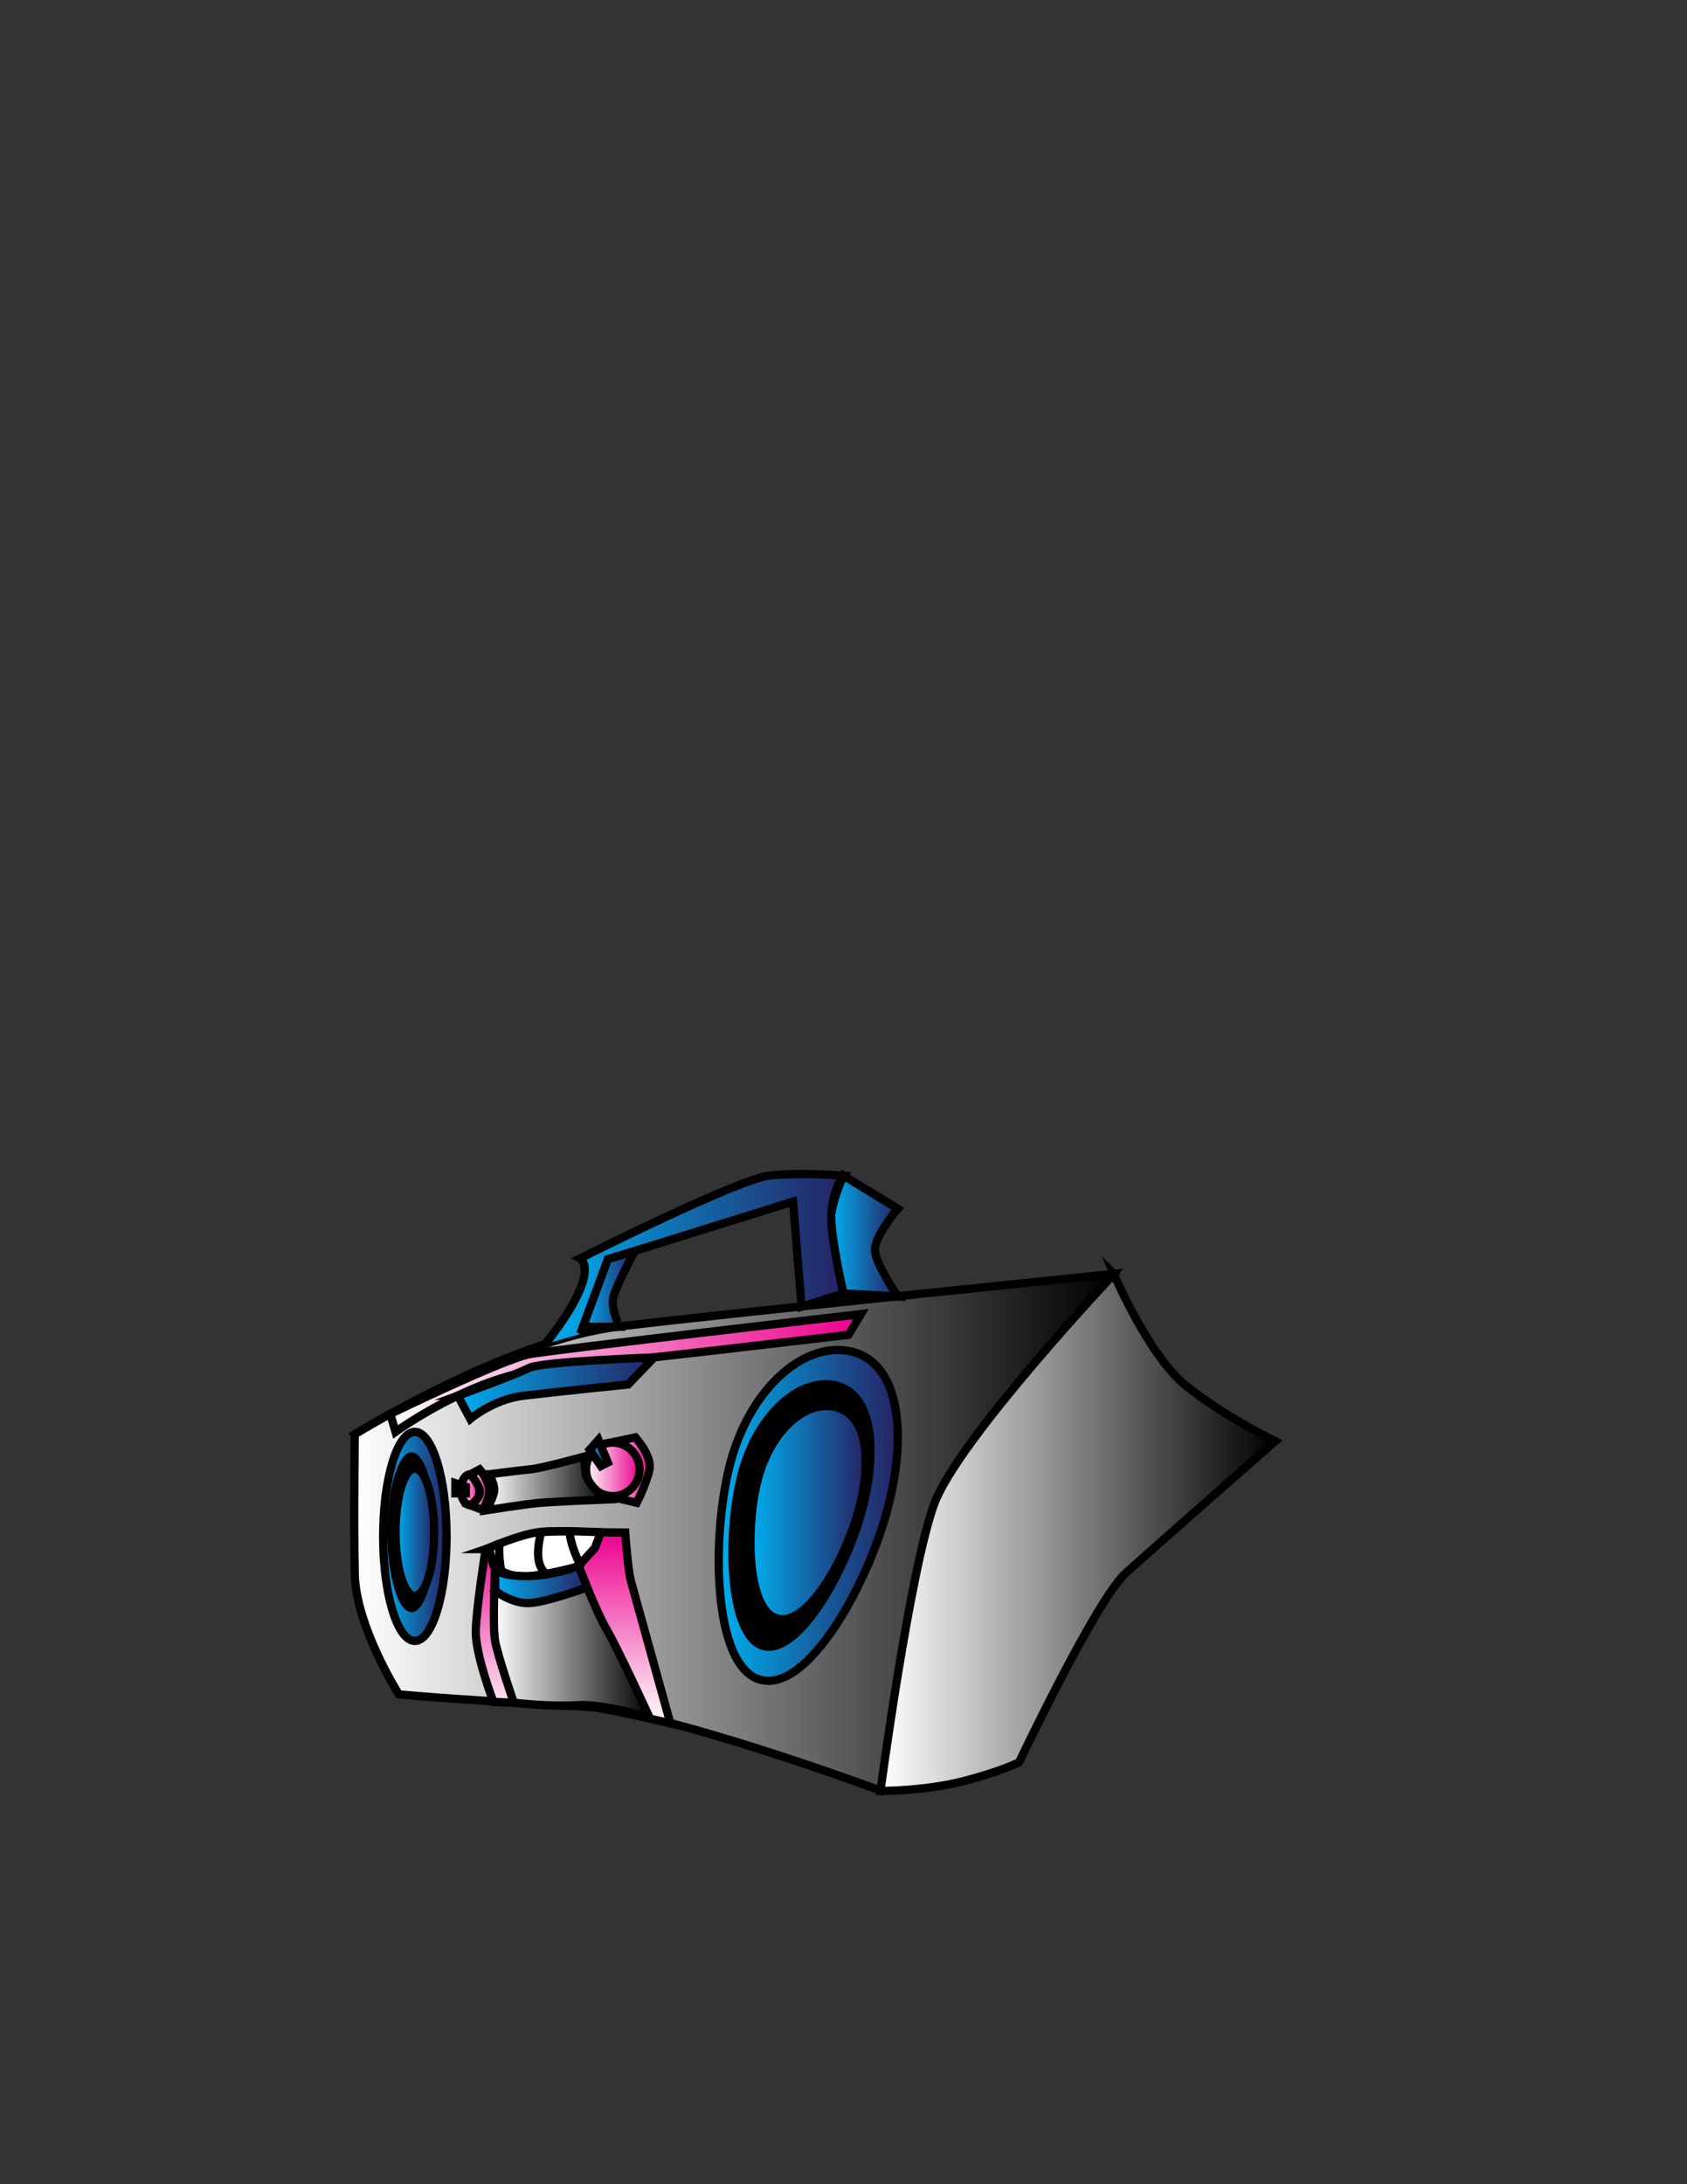 <svg xmlns="http://www.w3.org/2000/svg" version="1.1" id="Layer_1" x="0" y="0" viewBox="0 0 612 792" xml:space="preserve"><rect x="0" y="0" width="612" height="792" fill="#333333" stroke="none"/><style>.st12{fill:#fff;stroke:#000;stroke-width:3;stroke-miterlimit:10}</style><linearGradient id="SVGID_1_" gradientUnits="userSpaceOnUse" x1="128.493" y1="555.734" x2="404.136" y2="555.734"><stop offset="0" stop-color="#fff"/><stop offset="1"/></linearGradient><path d="M128.7 520.1s55.3-34.2 95.9-39.1c40.6-4.9 179.6-19.1 179.6-19.1s-51.9 74-58.3 93.7c-6.4 19.7-26.4 93.7-26.4 93.7s-80.7-30-111.5-31-63.3-3.9-63.3-3.9-15.5-24.4-16-43.5c-.4-18.9 0-50.8 0-50.8z" fill="url(#SVGID_1_)" stroke="#000" stroke-width="3" stroke-miterlimit="10"/><linearGradient id="SVGID_2_" gradientUnits="userSpaceOnUse" x1="319.449" y1="555.734" x2="462.705" y2="555.734"><stop offset="0" stop-color="#fff"/><stop offset="1"/></linearGradient><path d="M404.1 462s-56.3 59.7-65.1 83.1c-8.8 23.5-19.6 104.3-19.6 104.3s16.1.1 30.3-3.6c13.9-3.6 20-6.8 20-6.8s27.9-58.7 38.6-68.5c10.8-9.8 54.3-47.9 54.3-47.9s-19.1-9.3-32.8-20.5c-13.5-11.3-25.7-40.1-25.7-40.1z" fill="url(#SVGID_2_)" stroke="#000" stroke-width="3" stroke-miterlimit="10"/><linearGradient id="SVGID_3_" gradientUnits="userSpaceOnUse" x1="260.743" y1="549.566" x2="325.667" y2="549.566"><stop offset="0" stop-color="#00aeef"/><stop offset="1" stop-color="#262262"/></linearGradient><path d="M265 530.3c-7.1 26.7-6.5 74.2 10.9 78.8 17.4 4.6 38.9-34.9 46-61.6s4.9-52.6-12.5-57.3c-17.5-4.5-37.3 13.4-44.4 40.1z" fill="url(#SVGID_3_)" stroke="#000" stroke-width="3" stroke-miterlimit="10"/><path d="M267.7 533.8c-5.8 21.9-5.3 60.7 8.9 64.5s31.8-28.5 37.6-50.4c5.8-21.9 4-43.1-10.2-46.9-14.3-3.7-30.5 11-36.3 32.8z"/><linearGradient id="SVGID_4_" gradientUnits="userSpaceOnUse" x1="272.278" y1="548.483" x2="314.132" y2="548.483"><stop offset="0" stop-color="#00aeef"/><stop offset="1" stop-color="#262262"/></linearGradient><path d="M275 536.1c-4.6 17.2-4.2 47.9 7 50.8s25.1-22.5 29.6-39.7c4.6-17.2 3.2-33.9-8.1-36.9s-23.9 8.6-28.5 25.8z" fill="url(#SVGID_4_)" stroke="#000" stroke-width="3" stroke-miterlimit="10"/><linearGradient id="SVGID_5_" gradientUnits="userSpaceOnUse" x1="139.016" y1="557.102" x2="161.997" y2="557.102"><stop offset="0" stop-color="#00aeef"/><stop offset="1" stop-color="#262262"/></linearGradient><ellipse cx="150.5" cy="557.1" rx="11.5" ry="37.9" fill="url(#SVGID_5_)" stroke="#000" stroke-width="3" stroke-miterlimit="10"/><ellipse cx="149.3" cy="555.6" rx="8.8" ry="29"/><linearGradient id="SVGID_6_" gradientUnits="userSpaceOnUse" x1="143.501" y1="555.582" x2="157.512" y2="555.582"><stop offset="0" stop-color="#00aeef"/><stop offset="1" stop-color="#262262"/></linearGradient><ellipse cx="150.5" cy="555.6" rx="7" ry="23.1" fill="url(#SVGID_6_)" stroke="#000" stroke-width="3" stroke-miterlimit="10"/><linearGradient id="SVGID_7_" gradientUnits="userSpaceOnUse" x1="207.818" y1="624.937" x2="207.818" y2="555.582"><stop offset="0" stop-color="#fff"/><stop offset="1" stop-color="#ec008c"/></linearGradient><path d="M176.2 561.7s16.6-5.7 21.3-6c4.6-.3 29.3 0 29.3 0s1 13.6 2 17.3c1 3.7 14.4 51.9 14.4 51.9s-23.3-5.5-28.6-5.9-35.6-1.9-35.6-1.9-6.6-17.2-6.4-25.7c.2-8.6 3.6-29.7 3.6-29.7z" fill="url(#SVGID_7_)" stroke="#000" stroke-width="3" stroke-miterlimit="10"/><linearGradient id="SVGID_8_" gradientUnits="userSpaceOnUse" x1="167.131" y1="540.233" x2="173.976" y2="540.233"><stop offset="0" stop-color="#fff"/><stop offset="1" stop-color="#ec008c"/></linearGradient><ellipse cx="170.6" cy="540.2" rx="3.4" ry="5.6" fill="url(#SVGID_8_)" stroke="#000" stroke-width="3" stroke-miterlimit="10"/><linearGradient id="SVGID_9_" gradientUnits="userSpaceOnUse" x1="220.092" y1="533.021" x2="235.691" y2="533.021"><stop offset="0" stop-color="#fff"/><stop offset="1" stop-color="#ec008c"/></linearGradient><path d="M220.1 542.3v-18.9l10.4-2.2s6.1 6.7 5.1 11.7c-1 4.9-4.6 12-4.6 12l-9.8-2.3" fill="url(#SVGID_9_)" stroke="#000" stroke-width="3" stroke-miterlimit="10"/><linearGradient id="SVGID_10_" gradientUnits="userSpaceOnUse" x1="212.596" y1="532.843" x2="232.032" y2="532.843"><stop offset="0" stop-color="#fff"/><stop offset="1" stop-color="#ec008c"/></linearGradient><circle cx="222.3" cy="532.8" r="9.7" fill="url(#SVGID_10_)" stroke="#000" stroke-width="3" stroke-miterlimit="10"/><linearGradient id="SVGID_11_" gradientUnits="userSpaceOnUse" x1="170.554" y1="540.205" x2="177.415" y2="540.205"><stop offset="0" stop-color="#fff"/><stop offset="1" stop-color="#ec008c"/></linearGradient><path d="M170.6 534.6l3.4-1.8s3.2 3.7 3.4 7.4c.2 3.7-2.4 7.3-2.4 7.3l-4.4-1.7s4.2-2.7 3.4-5.6-3.4-5.6-3.4-5.6z" fill="url(#SVGID_11_)" stroke="#000" stroke-width="3" stroke-miterlimit="10"/><linearGradient id="SVGID_12_" gradientUnits="userSpaceOnUse" x1="179.165" y1="595.463" x2="235.691" y2="595.463"><stop offset="0" stop-color="#fff"/><stop offset="1"/></linearGradient><path d="M186.4 617.4s-5.9-17.1-6.8-22.5c-1-5.4 0-25.9 0-25.9s7.3 2.7 13.4 2.4c6.1-.2 16.9-3.7 16.9-3.7s6.2 16.4 10.2 23.2c4 6.8 15.6 32 15.6 32s-16.2-5.1-26-4.6c-9.8.7-23.3-.9-23.3-.9z" fill="url(#SVGID_12_)" stroke="#000" stroke-width="3" stroke-miterlimit="10"/><path class="st12" d="M177.4 561.3l1.7 6.5s5.4 5 13.9 3.7 16.9-3.7 16.9-3.7l5.9-6.5 2.2-5.7s-14.9-.8-22.2-.1c-7.4.9-18.4 5.8-18.4 5.8z"/><path class="st12" d="M181.2 559.7c-2.3.9-3.8 1.6-3.8 1.6l1.7 6.5s1 .9 2.8 1.9c-.7-3.1-.9-6.5-.7-10zM206.6 555.3c-3.7 0-7.5 0-10.3.3-1.6 6.3-1.8 12.4 1.9 15.1 6.4-1.3 11.8-2.7 11.8-2.7l.5-.6c-2-4-3.5-8-3.9-12.1z"/><linearGradient id="SVGID_13_" gradientUnits="userSpaceOnUse" x1="179.599" y1="574.586" x2="212.98" y2="574.586"><stop offset="0" stop-color="#00aeef"/><stop offset="1" stop-color="#262262"/></linearGradient><path d="M179.7 576.9s5.5 4.2 11.4 4.4c5.9.2 21.9-5.7 21.9-5.7l-3.1-7.8s-8.1 3.4-18.1 3.7c-10 .2-12.2-2.4-12.2-2.4l.1 7.8z" fill="url(#SVGID_13_)" stroke="#000" stroke-width="3" stroke-miterlimit="10"/><linearGradient id="SVGID_14_" gradientUnits="userSpaceOnUse" x1="213.948" y1="526.848" x2="220.549" y2="526.848"><stop offset="0" stop-color="#00aeef"/><stop offset="1" stop-color="#262262"/></linearGradient><path fill="url(#SVGID_14_)" stroke="#000" stroke-width="3" stroke-miterlimit="10" d="M213.9 525.7l3.2-3.6 3.4 8.2-2.5 1.3z"/><linearGradient id="SVGID_15_" gradientUnits="userSpaceOnUse" x1="165.175" y1="539.683" x2="169.026" y2="539.683"><stop offset="0" stop-color="#00aeef"/><stop offset="1" stop-color="#262262"/></linearGradient><path fill="url(#SVGID_15_)" stroke="#000" stroke-width="3" stroke-miterlimit="10" d="M165.2 537.8l3.8 1.3v2.4h-3.8z"/><linearGradient id="SVGID_16_" gradientUnits="userSpaceOnUse" x1="141.564" y1="497.854" x2="312.25" y2="497.854"><stop offset="0" stop-color="#fff"/><stop offset="1" stop-color="#ec008c"/></linearGradient><path d="M141.6 512.7l1.9 6.5s27.6-20 52.8-22.5S307.8 484 307.8 484l4.5-7.5s-110.5 12.8-120 14.5-50.7 21.7-50.7 21.7z" fill="url(#SVGID_16_)" stroke="#000" stroke-width="3" stroke-miterlimit="10"/><linearGradient id="SVGID_17_" gradientUnits="userSpaceOnUse" x1="166.057" y1="503.364" x2="237.305" y2="503.364"><stop offset="0" stop-color="#00aeef"/><stop offset="1" stop-color="#262262"/></linearGradient><path d="M166.1 506.1l4.5 8.4s8.4-7.1 19.2-8.4 38.1-4.1 38.1-4.1l9.4-9.8s-40.9 1.5-45.3 3.8-25.9 10.1-25.9 10.1z" fill="url(#SVGID_17_)" stroke="#000" stroke-width="3" stroke-miterlimit="10"/><linearGradient id="SVGID_18_" gradientUnits="userSpaceOnUse" x1="176.667" y1="537.784" x2="220.092" y2="537.784"><stop offset="0" stop-color="#fff"/><stop offset="1"/></linearGradient><path d="M177.4 534.6s2.6 4.1 1.7 6.9c-.8 2.8-2.5 6.1-2.5 6.1s14.6-2.3 19.6-2.7 23.8-1.2 23.8-1.2-6.7-5.1-7.5-9.1c-.8-3.9 0-6.6 0-6.6s-16.1 4.5-20.3 4.8c-4 .4-14.8 1.8-14.8 1.8z" fill="url(#SVGID_18_)" stroke="#000" stroke-width="3" stroke-miterlimit="10"/><linearGradient id="SVGID_19_" gradientUnits="userSpaceOnUse" x1="197.698" y1="456.593" x2="306" y2="456.593"><stop offset="0" stop-color="#00aeef"/><stop offset="1" stop-color="#262262"/></linearGradient><path d="M197.7 487.4s8.8-10.4 12.7-19.8c3.9-9.3 0-11.3 0-11.3s57.2-28.7 68.6-30c11.3-1.3 27 0 27 0s-4.3 5.3-4.3 14.7 4.3 28 4.3 28l-15.2 4.8-3.1-38.1-67.1 20.9-10.1 27.1" fill="url(#SVGID_19_)" stroke="#000" stroke-width="3" stroke-miterlimit="10"/><linearGradient id="SVGID_20_" gradientUnits="userSpaceOnUse" x1="211.435" y1="467.308" x2="230.318" y2="467.308"><stop offset="0" stop-color="#00aeef"/><stop offset="1" stop-color="#262262"/></linearGradient><path d="M220.5 456.6l9.8-3s-7.7 14.1-8 17.8c-.3 3.7 2.3 9.7 2.3 9.7h-13.1l9-24.5z" fill="url(#SVGID_20_)" stroke="#000" stroke-width="3" stroke-miterlimit="10"/><linearGradient id="SVGID_21_" gradientUnits="userSpaceOnUse" x1="301.566" y1="448.221" x2="325.667" y2="448.221"><stop offset="0" stop-color="#00aeef"/><stop offset="1" stop-color="#262262"/></linearGradient><path d="M306 426.3l19.7 12s-8.7 10.1-8.3 15.2 8.3 16.6 8.3 16.6L306 469s-5.4-23.4-4.3-29.7c1.1-6.3 4.3-13 4.3-13z" fill="url(#SVGID_21_)" stroke="#000" stroke-width="3" stroke-miterlimit="10"/></svg>